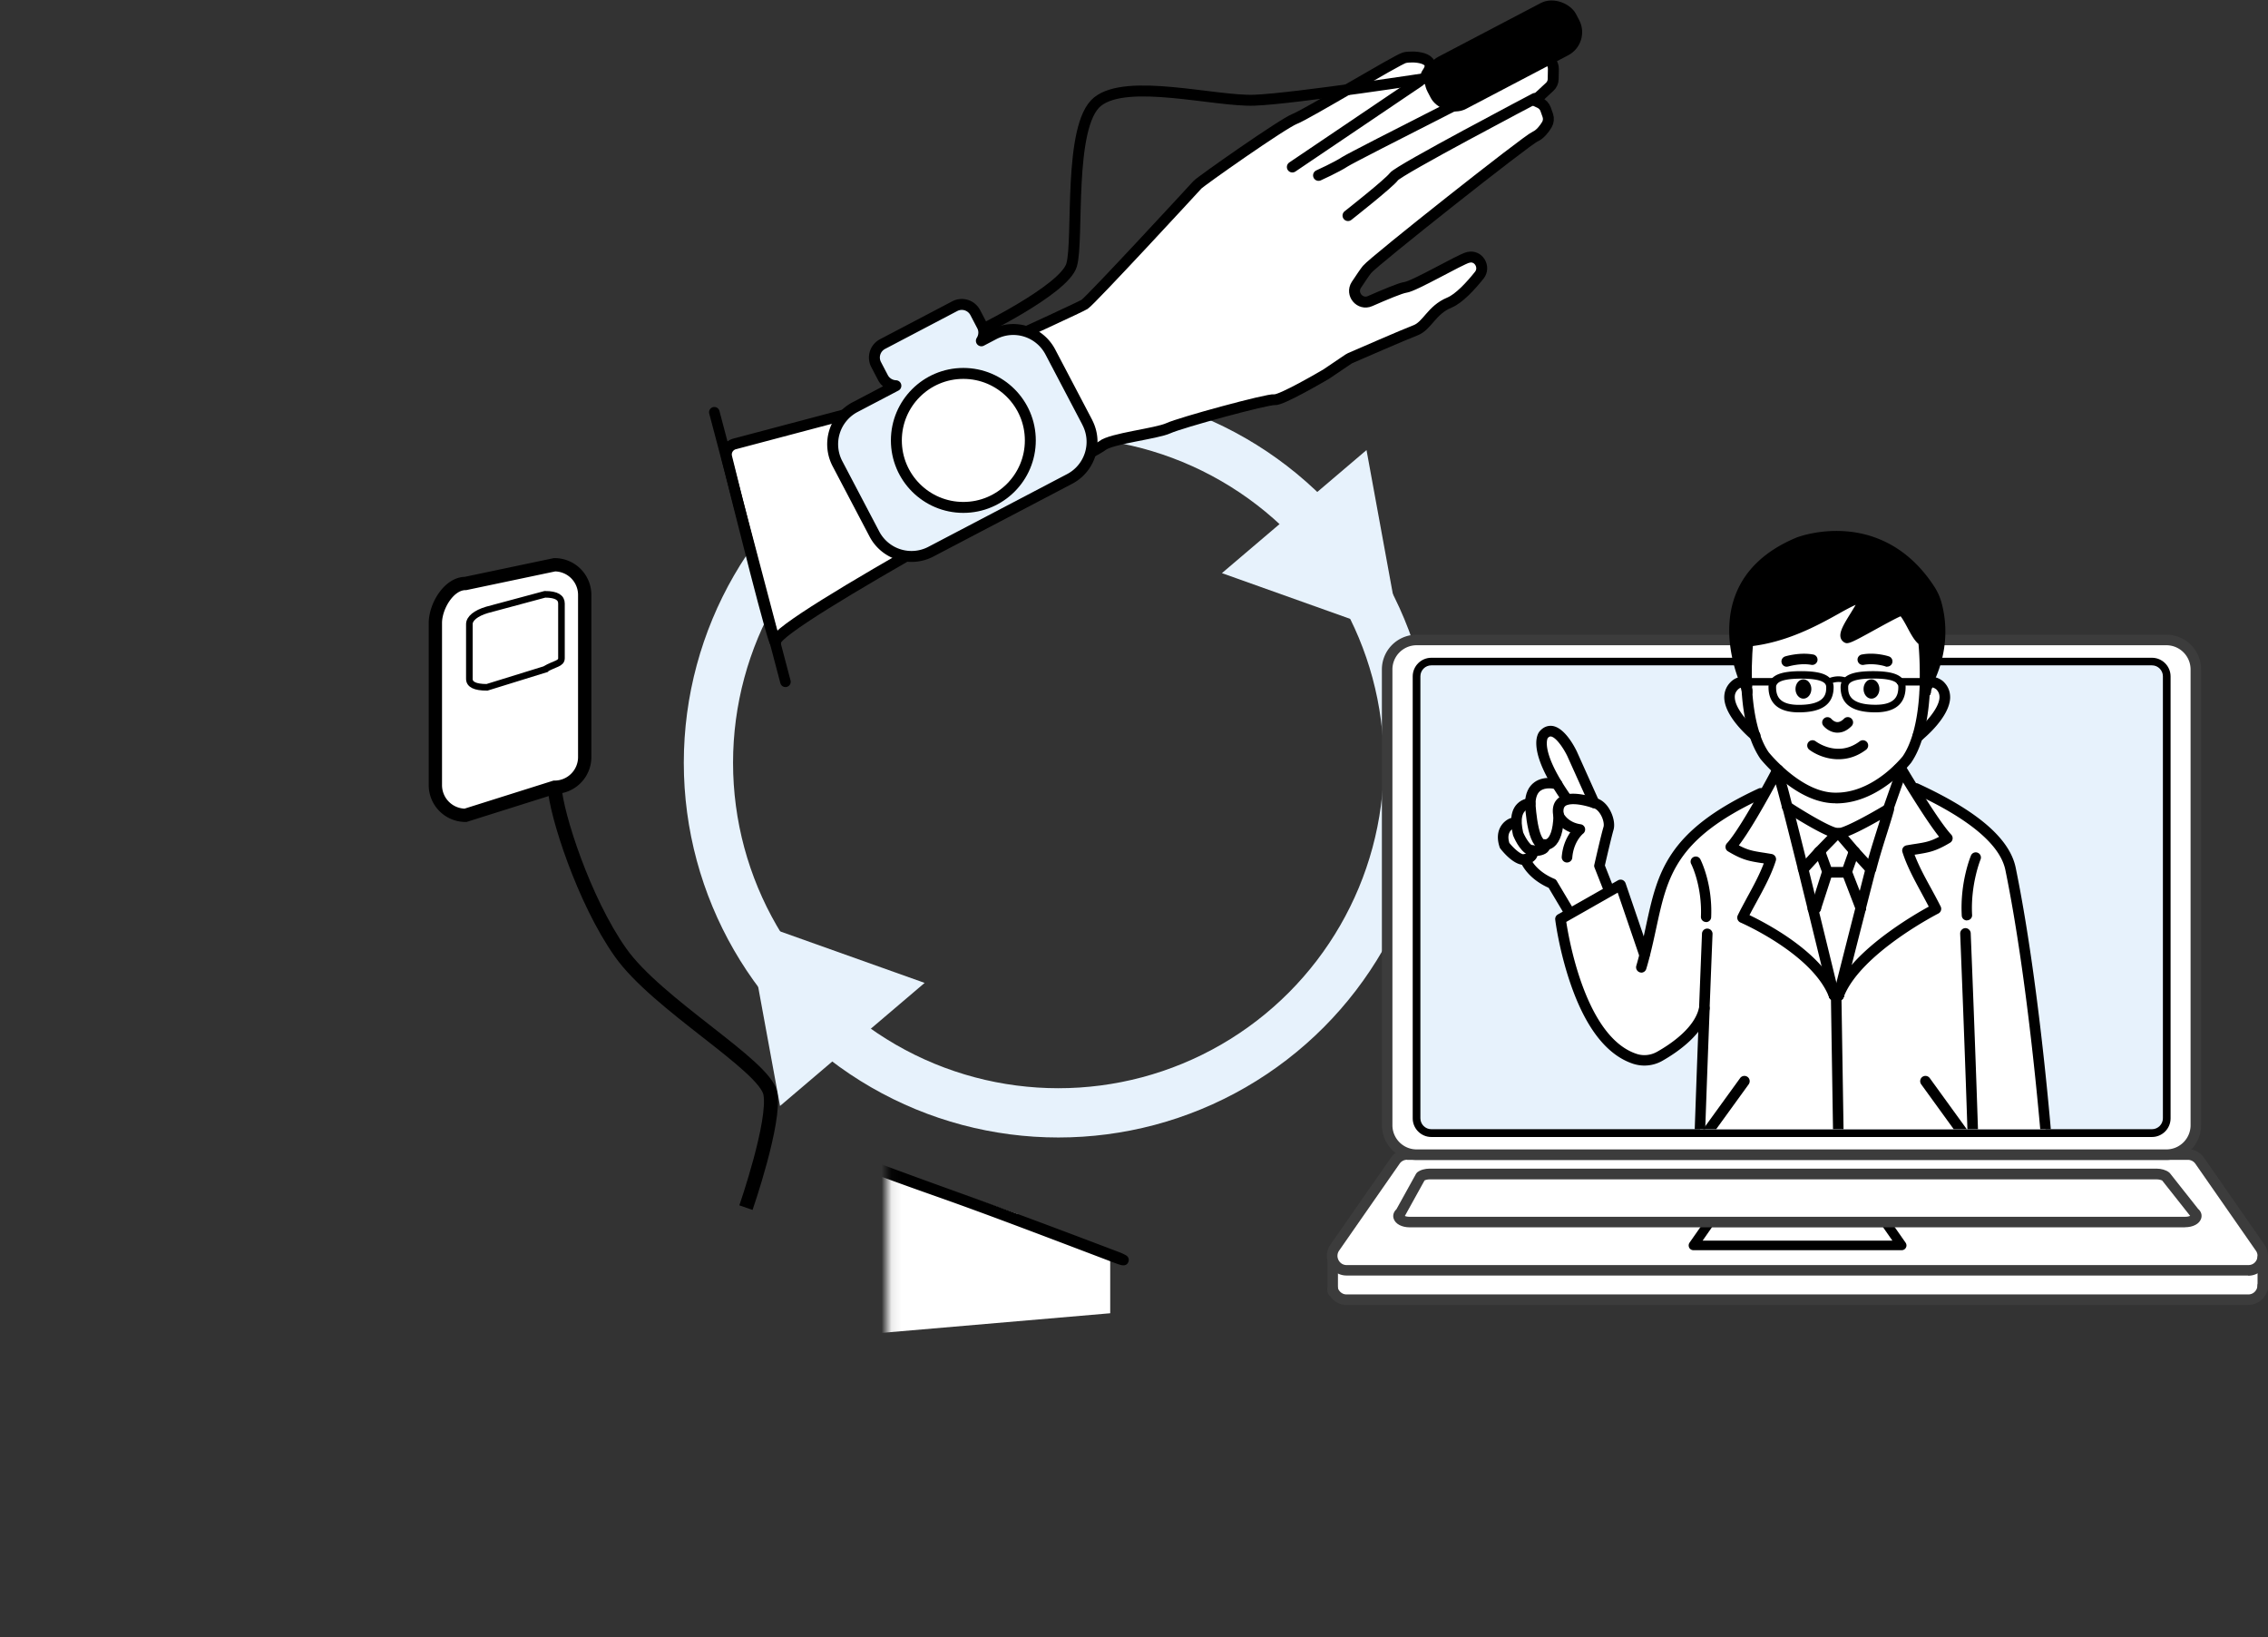 <svg xmlns="http://www.w3.org/2000/svg" width="230.25" height="166.18"><rect width="100%" height="100%" fill="#333333" stroke="none"/><defs><clipPath id="b"><path d="M146.43 44.69h64.97v74.87h-64.97z" style="fill:none;stroke-width:0" transform="rotate(90 178.915 82.125)"/></clipPath><filter id="a" width="126.16" height="100.03" x="0" y="59.58" color-interpolation-filters="sRGB" filterUnits="userSpaceOnUse"><feFlood flood-color="#fff" result="bg"/><feBlend in="SourceGraphic" in2="bg"/></filter><mask id="c" width="126.16" height="100.03" x="0" y="59.58" maskUnits="userSpaceOnUse"><g style="filter:url(#a)"><path d="M90.09 59.58h36.07v100.03H90.09z" style="stroke-width:0"/></g></mask></defs><circle cx="107.45" cy="77.42" r="35.53" style="fill:none;stroke:#e7f2fc;stroke-miterlimit:10;stroke-width:5px"/><path d="m74.56 45.06 11.14-2.95c.06-.02.11-.03.17-.06 1.49-.68 23.57-10.72 24.24-11.16s11.13-11.77 11.45-12.13 8.67-6.23 9.9-6.7 10.36-6 11.12-6.2 3.5-.11 2.31 1.56 9.59-5.8 11.47-5.89c1.11-.05 1.93.78 2.42 1.46.33.47.25 1.11-.18 1.49l-1.51 1.33.37.47c.16.2.24.46.24.71l-.02 1.03c0 .31-.14.6-.36.8l-1.5 1.39.5.23c.27.13.49.36.59.64l.22.62c.11.32.08.66-.09.95-.25.42-.68.99-1.19 1.21-.85.36-16.34 12.61-17.06 13.48-.23.28-.64.89-1.09 1.57-.61.94.37 2.1 1.39 1.65 1.55-.68 3.14-1.34 3.57-1.39.92-.11 5.5-2.81 6.39-3.05h.03c1.02-.25 1.75.99 1.1 1.81-.88 1.1-2.05 2.37-3.03 2.78-1.84.76-2.23 2.35-3.46 2.82-1.14.43-5.9 2.51-6.62 2.82-.06.03-.12.06-.18.1l-2.19 1.48s-.04.03-.06.04c-.39.23-4.58 2.68-5.25 2.6-.7-.09-9.56 2.33-10.77 2.89s-5.83 1.04-6.72 1.78-33.24 18-33.15 19.88c.08 1.62-3.91-14.38-4.98-18.72-.15-.6.21-1.19.81-1.35Z" style="fill:#fff;stroke:#000;stroke-miterlimit:10;stroke-width:1.11px"/><path d="M144.1 8.24s-12.09 8.16-12.9 8.71M156.7 6.12s-19.28 9.72-20.15 10.29-2.69 1.39-2.69 1.39M155.83 9.99s-13.82 7.26-14.32 7.94-4.66 3.95-4.66 3.95" style="fill:none;stroke:#000;stroke-linecap:round;stroke-miterlimit:10;stroke-width:1.11px"/><rect width="17.01" height="5.99" x="144.12" y="2.68" rx="2.65" ry="2.65" style="stroke-width:0" transform="rotate(-27.67 152.636 5.676)"/><path d="M99.07 33.76s8.97-4.32 9.72-6.86-.39-14.15 2.63-16.58 11.91 0 15.94-.15c4.03-.15 18.33-2.35 18.33-2.35" style="fill:none;stroke:#000;stroke-miterlimit:10;stroke-width:1.11px"/><path d="m110.38 42.86-3.75-7.14a4.251 4.251 0 0 0-5.74-1.79l-1.26.66c.29-.45.34-1.04.07-1.54l-.69-1.32c-.4-.76-1.33-1.05-2.09-.65l-7.32 3.84c-.76.4-1.05 1.33-.65 2.09l.69 1.32c.27.51.78.8 1.31.82l-4.14 2.17a4.251 4.251 0 0 0-1.79 5.74l3.75 7.14a4.251 4.251 0 0 0 5.74 1.79l14.08-7.38a4.251 4.251 0 0 0 1.79-5.74Z" style="fill:#e7f2fc;stroke:#000;stroke-linejoin:round;stroke-width:1.11px"/><circle cx="97.8" cy="44.7" r="6.8" style="fill:#fff;stroke:#000;stroke-miterlimit:10;stroke-width:1.11px"/><path d="m72.52 41.84 7.22 27.36" style="fill:none;stroke:#000;stroke-linecap:round;stroke-miterlimit:10;stroke-width:1.07px"/><path d="M229.72 127.63v2.89c-.04.73-.63 1.4-1.47 1.4h-91.54c-.71 0-1.25-.48-1.41-1.08v-2.82h.05c.21.51.71.91 1.36.91h91.54c.8 0 1.37-.6 1.46-1.3h.01Z" style="fill:#fff;stroke-width:0"/><path d="M229.46 126.62c.22.32.3.67.25 1-.08.69-.66 1.3-1.46 1.3h-91.54c-.65 0-1.15-.4-1.36-.92-.17-.43-.15-.94.16-1.38l6.14-8.82c.27-.39.72-.63 1.2-.63h79.26c.48 0 .93.24 1.2.63l6.14 8.82Z" style="fill:#fff;stroke-width:0"/><path d="M228.25 132.45h-91.54c-.91 0-1.68-.59-1.93-1.47a.54.54 0 0 1 .37-.66c.28-.08.58.09.66.37.1.34.41.69.9.69h91.54c.55 0 .91-.45.93-.89.01-.29.27-.52.56-.51.29.01.52.27.51.56-.05 1.07-.93 1.9-2 1.9ZM228.25 129.46h-91.54a2 2 0 0 1-1.86-1.25c-.25-.63-.17-1.33.22-1.89l6.14-8.82c.37-.54.99-.86 1.64-.86h79.26c.65 0 1.27.32 1.64.86l6.14 8.83c.28.41.41.9.34 1.38a2.001 2.001 0 0 1-1.99 1.77Zm-85.4-11.75c-.3 0-.59.15-.76.4l-6.14 8.82a.92.92 0 0 0-.1.88c.11.28.4.59.87.59h91.54c.54 0 .88-.42.92-.83a.897.897 0 0 0-.16-.63l-6.14-8.82a.925.925 0 0 0-.76-.4h-79.26Z" style="fill:#3c3c3c;stroke-width:0"/><path d="M135.3 131.59c-.3 0-.53-.24-.53-.53v-3.04c0-.3.24-.53.53-.53s.53.24.53.53v3.04c0 .3-.24.53-.53.53ZM229.72 131.31c-.3 0-.53-.24-.53-.53v-3.15c0-.3.24-.53.53-.53s.53.24.53.53v3.15c0 .3-.24.53-.53.53Z" style="fill:#3c3c3c;stroke-width:0"/><rect width="82.11" height="52.24" x="140.82" y="64.96" rx="3" ry="3" style="fill:#fff;stroke-width:0"/><path d="M219.93 117.73h-76.11a3.53 3.53 0 0 1-3.53-3.53V67.95a3.53 3.53 0 0 1 3.53-3.53h76.11a3.53 3.53 0 0 1 3.53 3.53v46.25a3.53 3.53 0 0 1-3.53 3.53Zm-76.11-52.24c-1.36 0-2.46 1.1-2.46 2.46v46.25c0 1.36 1.1 2.46 2.46 2.46h76.11c1.36 0 2.46-1.1 2.46-2.46V67.95c0-1.36-1.1-2.46-2.46-2.46h-76.11Z" style="fill:#3c3c3c;stroke-width:0"/><rect width="76.16" height="47.87" x="143.81" y="67.15" rx="1.5" ry="1.5" style="fill:#e7f2fc;stroke-width:0"/><path d="M218.47 115.4h-73.16c-1.04 0-1.89-.85-1.89-1.89V68.65c0-1.04.85-1.89 1.89-1.89h73.16c1.04 0 1.89.85 1.89 1.89v44.86c0 1.04-.85 1.89-1.89 1.89Zm-73.16-47.87c-.61 0-1.11.5-1.11 1.11v44.86c0 .61.5 1.11 1.11 1.11h73.16c.61 0 1.11-.5 1.11-1.11V68.64c0-.61-.5-1.11-1.11-1.11h-73.16Z" style="stroke-width:0"/><g style="clip-path:url(#b)"><path d="M200.72 164.77a.92.92 0 0 1-.43.68c-2.43 1.43-6.41.41-7.86-.04-.32-.1-.56-.35-.66-.67-.09-.27-.21-.53-.33-.76-.23-.43-.73-.66-1.22-.56-1.51.29-3.03-1.17-3.03-1.17-.29-.24-.4-.43-.44-.67.02-.13.01-.27 0-.44.02-.3.08-.7.09-1.26 0-.24.08-.46.2-.64l.16.38s6.18 2.4 8.76 1.08c.79-.4.83-.9.66-1.27l1.69 1.83c.27.29.6.53.96.7 1.49.72 1.54 2.1 1.45 2.8Z" style="stroke-width:0"/><path d="M202.03 128.1c-.62.27-1.16-.23-1.16-.23-.1-.31-.15-.66-.16-1.02-.07-2.9 2.43-7.21 2.43-7.21l-.99-1.38h4.94l-.14 1.38.61 5.48-2.36 3.71-4.52 1.69c0-.49-.02-1-.02-1.53.31-.25.77-.53 1.41-.84l-.04-.05Z" style="fill:#fff;stroke-width:0"/><path d="M186.66 101.03c1.79-4.66 9.87-8.76 9.87-8.76-.94-1.91-2.24-3.91-2.88-5.92 1.82-.33 2.36-.24 4.04-1.26-.85-.91-2.25-3.08-3.28-4.74-.05-.07-.09-.15-.14-.22l.25-.1c4.22 1.95 8.89 4.74 9.59 8.17 2.61 12.73 3.86 30.08 3.86 30.08h-.88v-.05l-4.94.05h-1.77c.09 3 .18 5.94.23 8.59.02.74.03 1.45.04 2.14-1.34 1.07-.09 1.58-.09 1.58l.12-.04c.05 3.46.04 5.98-.09 6.73-.67.39-1.89.57-3.28.63-3.24.14-7.36-.38-7.36-.38l-2.47-4.22-.56-.96h-.98l-.56 1-2.47 4.41s-3.62.4-6.81.05c-1.65-.18-3.19-.56-4.03-1.3-.18-2.57.54-22.85.97-34.17h-.01c-.46 2.28-3.04 4.03-4.53 4.88-.75.43-1.66.53-2.49.27-6.06-1.96-7.58-14.2-7.58-14.2l.97-.55 4.06-2.3 1.08-.61 2.42 7.08h.04c1.76-6.85 1.12-11.45 11.78-16.39l.35.15c-1.05 1.87-2.51 4.36-3.38 5.3 1.68 1.01 2.25.93 4.06 1.26-.64 2.02-1.94 4.01-2.88 5.92 0 0 7.49 3.22 9.28 7.88v.01h.46Z" style="fill:#fff;stroke-width:0"/><path d="M207.09 118.21v.05h-4.94l4.94-.05z" style="fill:#fff;stroke-width:0"/><path d="M196.61 159.43c.18.37.13.87-.66 1.27-2.58 1.32-8.76-1.08-8.76-1.08l-.16-.38c.32-.47.98-.71 1.6-.6.17.03.35.09.51.19.52.31 1.16.07 1.44-.46.77-1.5 3.31-.96 4.17-.73.18.05.34.15.47.29l.69.75c.04.11.12.21.24.27h.02l.44.48Z" style="fill:#808085;stroke-width:0"/><path d="m196.61 159.43-.44-.48c.15.08.33.26.44.48Z" style="fill:#808085;stroke-width:0"/><path d="M196.18 158.95h-.02a.45.45 0 0 1-.24-.27l.26.28Z" style="stroke-width:0"/><path d="m195.92 158.68-.69-.75c-.13-.14-.29-.24-.47-.29-.86-.23-3.4-.77-4.17.73-.27.53-.91.77-1.44.46-.16-.09-.33-.15-.51-.19-.62-.12-1.28.12-1.6.6l-.15-.37c-.1-.24-.15-.5-.15-.76 0-.18.02-.36.07-.54l.51-1.81.16-22.47 2.47 4.22s4.12.52 7.36.38v.05s-.55 14.94-1.08 19.42c0 0-.49.83-.31 1.33Z" style="fill:#808085;stroke-width:0"/><path d="m200.68 130.52-.12.04s-1.24-.51.09-1.58c0 .53.02 1.04.02 1.53Z" style="fill:#fff;stroke-width:0"/><path d="M186.76 161.57c-.03.24-.15.44-.44.67 0 0-1.52 1.46-3.03 1.17-.49-.09-.98.14-1.22.56-.13.23-.25.49-.33.76-.1.32-.33.57-.66.67-1.45.45-5.44 1.47-7.86.04-.24-.14-.4-.4-.43-.68-.09-.71-.04-2.08 1.45-2.8.36-.18.7-.41.96-.7l1.5-1.63c-.06.33.09.72.73 1.05 2.58 1.32 8.76-1.08 8.76-1.08l.19-.46c.17.2.27.45.28.74 0 .56.06.95.09 1.26-.02.17-.02.31 0 .44Z" style="stroke-width:0"/><path d="M186.76 161.57c-.02-.13-.02-.27 0-.44.01.17.02.31 0 .44Z" style="stroke-width:0"/><path d="M186.66 158.1c0 .25-.05.5-.15.74l-.12.3c-.22-.26-.54-.43-.89-.5a1.61 1.61 0 0 0-1.13.19c-.52.31-1.16.07-1.44-.46-.77-1.5-3.31-.96-4.17-.73-.18.05-.34.15-.47.29l-1.57 1.71c.06-.33.32-.6.52-.71.67-.35-.07-1.6-.07-1.6-.53-4.47-1.08-19.41-1.08-19.41v-.12h.01c3.18.35 6.81-.05 6.81-.05l2.47-4.41.7 22.4.51 1.81c.05.19.08.38.07.57Z" style="fill:#808085;stroke-width:0"/><path d="m186.39 159.14-.19.46s-6.18 2.4-8.76 1.08c-.64-.33-.79-.72-.73-1.05l1.57-1.71c.13-.14.29-.24.47-.29.86-.23 3.4-.77 4.17.73.27.53.91.77 1.44.46.35-.2.76-.26 1.13-.19.35.07.67.24.89.5Z" style="fill:#808085;stroke-width:0"/><path d="M193.64 86.33c.64 2.02 1.94 4.01 2.88 5.92 0 0-8.08 4.1-9.87 8.76.06-.23 1.09-4.33 2.25-8.84.34-1.33.69-2.7 1.03-4.01.63-2.45 1.39-4.52 1.8-6.04h-.04l1.36-3.87.06-.04a96.698 96.698 0 0 0 1.3 2.13c1.03 1.66 2.43 3.83 3.28 4.74-1.68 1.02-2.22.93-4.04 1.26ZM196.93 69.58c1.85 1.81-2.04 5.01-2.14 5.09l-.08-.03c.41-1.4.61-2.96.69-4.42h.07c.25-1.71 1.45-.64 1.45-.64Z" style="fill:#fff;stroke-width:0"/><path d="M178.16 74.65c-.49-1.45-.72-3.1-.81-4.62v-.01l-.03-.51c0-.1 0-.21-.01-.31h2.78c-.11.15-.17.33-.17.54 0 1 .4 2.18 2.69 2.18 2.79 0 3.16-1.18 3.16-2.18 0-.24-.08-.44-.22-.6l.21-.02s.84-.4 1.71 0c-.15.16-.23.37-.23.62 0 1 .37 2.18 3.16 2.18 2.29 0 2.69-1.18 2.69-2.18 0-.21-.06-.39-.17-.54s2.53 0 2.53 0c0 .13 0 .25-.01.38 0 .21-.02.43-.03.65-.08 1.45-.28 3.02-.69 4.42-.27.91-.62 1.74-1.09 2.43 0 0-.33.42-.91.99-1.2 1.17-3.48 2.94-6.28 2.94h-.11c-2.29 0-4.46-1.6-5.81-2.86-.86-.8-1.38-1.46-1.38-1.46-.4-.59-.72-1.28-.97-2.03Z" style="fill:#fff;stroke-width:0"/><path d="M195.46 69.2c.06-2.31-.14-4.12-.14-4.12-.78-.43-1.51-2.71-2.18-3.1-.32-.18-5.32 2.93-5.61 2.76-.72-.42 2.11-3.63 1.59-3.95-.98-.6-5.46 3.65-11.55 4.29h-.11s-.21 1.82-.14 4.12c0 .1 0 .2.01.31-.44-.92-4.58-10.37 5.24-14.48 0 0 8.15-3.22 13.35 4.75.3.45.52.95.67 1.48.42 1.5.89 4.7-1.06 8.32h-.08c0-.13 0-.26.01-.38Z" style="stroke-width:0"/><path d="M195.46 69.2h-2.53c-.4-.55-1.48-.7-2.76-.7-1.21 0-2.24.14-2.69.62-.87-.4-1.71 0-1.71 0l-.21.02c-.43-.5-1.48-.64-2.71-.64-1.27 0-2.35.15-2.76.7s-2.57 0-2.57 0h-.21c-.07-2.3.14-4.11.14-4.11h.11c6.09-.64 10.57-4.89 11.55-4.29.51.32-2.31 3.53-1.59 3.95.29.17 5.29-2.94 5.61-2.76.68.39 1.4 2.67 2.18 3.1 0 0 .2 1.81.14 4.12ZM193.05 78.25l-1.36 3.86s-3.81 2.32-4.99 2.48h-.21c-1.16-.16-4.93-2.61-5.04-2.69-.31-1.21-.55-2.12-.69-2.57l-.43-.95.17-.24c1.34 1.25 3.51 2.86 5.81 2.86h.11c2.8 0 5.08-1.77 6.28-2.94l.33.19Z" style="fill:#fff;stroke-width:0"/><path d="M191.7 82.11h.04c-.41 1.54-1.17 3.6-1.8 6.05h-.07v-.01l-1.54-1.68-1.61-1.88c1.17-.16 4.99-2.48 4.99-2.48Z" style="fill:#fff;stroke-width:0"/><path d="M189.87 88.15h.07l-1.03 4.02-1.42-3.68.67-1.89.16-.14 1.54 1.68Z" style="fill:#fff;stroke-width:0"/><path d="M188.91 92.17c-1.16 4.52-2.19 8.61-2.25 8.84h-.46V101c-.07-.27-1.03-4.26-2.14-8.77l.29-.07 1.18-3.68v.04h1.96v-.04l1.43 3.68ZM193.09 69.74c0 1-.4 2.18-2.69 2.18-2.79 0-3.16-1.18-3.16-2.18 0-.25.08-.46.23-.62.45-.49 1.48-.62 2.69-.62 1.27 0 2.35.15 2.76.7.11.15.17.33.17.54Zm-3.1 1.17c.44 0 .8-.44.81-.98 0-.54-.36-.98-.81-.98-.44 0-.8.44-.8.98s.36.98.8.98Z" style="fill:#fff;stroke-width:0"/><path d="m185.52 88.5-.69-1.89-.16-.14 1.83-1.88h.21l1.61 1.88-.16.14-.67 1.88-.01.04h-1.95l-.01-.03zM181.46 81.9c.43 1.67.99 3.91 1.58 6.27.33 1.35.67 2.73 1 4.07 1.11 4.51 2.08 8.5 2.14 8.77-1.79-4.66-9.28-7.88-9.28-7.88.94-1.92 2.24-3.91 2.88-5.92-1.82-.33-2.38-.24-4.06-1.26.87-.94 2.34-3.43 3.38-5.3.72-1.28 1.24-2.27 1.24-2.27l.43.95c.13.45.38 1.36.69 2.57Z" style="fill:#fff;stroke-width:0"/><path d="M190.8 69.93c0 .54-.36.98-.81.98-.44 0-.8-.44-.8-.98s.36-.98.8-.98c.44 0 .81.44.81.98Z" style="stroke-width:0"/><path d="m186.5 84.59-1.83 1.88-1.54 1.69-.08.02c-.59-2.36-1.15-4.6-1.58-6.27.11.08 3.88 2.53 5.04 2.69Z" style="fill:#fff;stroke-width:0"/><path d="m184.83 86.61.69 1.89-1.18 3.68-.29.07c-.33-1.34-.67-2.72-1-4.07s.08-.02.08-.02l1.54-1.69.16.14ZM185.78 69.74c0 1-.37 2.18-3.16 2.18-2.29 0-2.69-1.18-2.69-2.18 0-.21.06-.39.17-.54.4-.55 1.48-.7 2.76-.7 1.23 0 2.28.14 2.71.64.14.16.22.36.22.6Zm-2.7 1.17c.44 0 .81-.44.81-.98s-.36-.98-.81-.98c-.44 0-.8.44-.8.98s.36.98.8.98Z" style="fill:#fff;stroke-width:0"/><path d="M183.89 69.93c0 .54-.36.98-.81.98-.44 0-.8-.44-.8-.98s.36-.98.8-.98c.44 0 .81.44.81.98Z" style="stroke-width:0"/><path d="M177.35 70.03c.09 1.52.32 3.17.81 4.62-.33-.28-3.86-3.32-2.07-5.07 0 0 .96-.97 1.26.44v.01ZM158.24 82.74c-.19-.99.22-1.44.83-1.6 1.08-.29 2.78.34 2.78.34 1.03.19 1.68 1.82 1.45 2.59-.23.78-.92 3.79-.92 3.79l.87 2.21.21.34-4.06 2.3-.22-.37-1.59-2.67c-2.22-.94-2.74-2.45-2.74-2.45s.94-.19.7-.9c0 0 1.51.08 1.26-.61 0 0 1.35.29 1.43-2.98Z" style="fill:#fff;stroke-width:0"/><path d="m159.61 76.54 2.23 4.95s-1.7-.62-2.78-.34l-.09-.2c-.34-.49-.64-.94-.89-1.36-2.36-3.87-1.36-5.01-1.36-5.01 1.28-1.47 2.9 1.95 2.9 1.95Z" style="fill:#fff;stroke-width:0"/><path d="m158.97 80.95.09.2c-.6.16-1.01.6-.83 1.6-.07 3.27-1.43 2.98-1.43 2.98-.56.11-.91-.68-1.13-1.6-.28-1.18-.34-2.59-.34-2.59.08-2.74 2.73-1.94 2.73-1.94.26.42.55.87.89 1.36Z" style="fill:#fff;stroke-width:0"/><path d="M156.81 85.72c.25.69-1.26.61-1.26.61-.75-.07-1.43-1.7-1.43-1.7-.1-.4-.15-.75-.17-1.06-.12-2.07 1.39-2.03 1.39-2.03s.06 1.4.34 2.59c.22.92.57 1.71 1.13 1.6Z" style="fill:#fff;stroke-width:0"/><path d="M155.55 86.33c.24.71-.7.9-.7.9-.86.2-2.1-1.42-2.1-1.42-.57-1.74.75-2.24.75-2.24h.46c.02.31.07.66.17 1.06 0 0 .67 1.63 1.43 1.7Z" style="fill:#fff;stroke-width:0"/><path d="M161.84 82.02c-.2 0-.4-.12-.49-.32l-2.23-4.95c-.36-.76-1.14-1.93-1.67-2-.05 0-.15-.02-.32.16-.06.1-.54 1.21 1.4 4.4.26.43.56.88.87 1.33a.53.53 0 1 1-.87.61c-.33-.47-.63-.93-.91-1.39-2.44-4-1.52-5.4-1.31-5.64.46-.53.95-.58 1.29-.54 1.28.18 2.3 2.21 2.49 2.61l2.23 4.96a.539.539 0 0 1-.49.76Zm-4.71-7.1-.01.01.01-.01Z" style="stroke-width:0"/><path d="M156.69 86.27c-.69 0-1.2-.68-1.52-2.02-.29-1.22-.35-2.63-.35-2.69v-.04c.03-.98.35-1.69.96-2.13 1.01-.73 2.4-.33 2.46-.31.28.08.44.38.36.66-.08.28-.38.44-.66.36-.26-.08-1.05-.2-1.54.15-.32.23-.49.66-.51 1.27 0 .17.08 1.42.32 2.47.25 1.06.51 1.2.52 1.2.09-.02.11-.03.18 0 .03 0 .11-.02.21-.11.16-.15.55-.68.59-2.35 0-.3.25-.53.55-.52.3 0 .53.25.52.55-.04 1.61-.38 2.69-1.03 3.2-.37.29-.73.32-.92.31h-.14Z" style="stroke-width:0"/><path d="M155.73 86.87h-.21c-1.02-.09-1.7-1.58-1.89-2.03-.01-.03-.02-.05-.03-.08-.1-.42-.16-.81-.18-1.15-.05-.88.15-1.56.6-2.02.55-.57 1.26-.58 1.34-.57.29 0 .53.25.52.55 0 .29-.24.52-.53.52s-.33.01-.56.26c-.22.24-.33.66-.3 1.21.02.27.06.58.14.92.31.72.77 1.32.96 1.33.24.01.53-.02.69-.06 0-.22.14-.43.36-.51.28-.09.57.04.67.32.11.29.07.59-.11.82-.32.43-1.03.51-1.48.51Z" style="stroke-width:0"/><path d="M154.69 87.78c-1.05 0-2.14-1.36-2.37-1.65a.481.481 0 0 1-.08-.16c-.58-1.76.44-2.67 1.06-2.91a.536.536 0 0 1 .39 1c-.14.06-.79.39-.46 1.49.48.6 1.21 1.22 1.49 1.15.15-.03.31-.12.33-.16 0 0 0-.02-.01-.05-.09-.28.06-.58.34-.68.28-.09.58.06.68.34.14.42.04.73-.07.92-.29.5-.91.65-1.03.67-.09.02-.18.03-.26.03ZM163.25 90.61a.55.55 0 0 1-.5-.34l-.87-2.21a.474.474 0 0 1-.02-.31c.03-.12.69-3.04.93-3.82.08-.26-.02-.82-.32-1.3-.21-.34-.47-.57-.72-.61-.03 0-.06-.01-.09-.02-.43-.16-1.71-.52-2.46-.32-.28.07-.56.21-.45.91.1.19.57.9 1.72 1.07.21.03.38.18.44.39.05.21-.02.43-.19.56-.04.03-.97.81-1.1 2.44-.02.29-.28.51-.58.49a.538.538 0 0 1-.49-.58c.09-1.13.5-1.95.87-2.48-1.22-.49-1.66-1.46-1.68-1.51a.487.487 0 0 1-.04-.11c-.31-1.63.75-2.09 1.22-2.21 1.15-.3 2.74.23 3.06.34.53.12 1.03.5 1.39 1.1.43.71.61 1.58.43 2.16-.19.65-.73 2.96-.87 3.59l.81 2.06c.11.27-.03.58-.3.69-.06.03-.13.04-.2.04Z" style="stroke-width:0"/><path d="M159.18 92.89c-.18 0-.36-.09-.46-.26l-1.5-2.52c-2.28-1.02-2.85-2.63-2.88-2.7-.1-.28.05-.58.33-.68.28-.1.58.05.68.33.02.06.51 1.32 2.45 2.14.11.04.19.12.25.22l1.59 2.67c.15.25.07.58-.19.73a.56.56 0 0 1-.27.08ZM197.31 138.47a.53.53 0 0 1-.53-.51v-.05a.53.53 0 0 1 .51-.56c.3-.01.55.21.56.51v.05a.53.53 0 0 1-.51.56h-.03ZM195.48 70.77H195.36a.54.54 0 0 1-.48-.59c.03-.29.29-.51.58-.48h.07c.29.03.51.29.48.59a.54.54 0 0 1-.53.49ZM194.8 75.2c-.06 0-.12 0-.17-.03l-.08-.03c-.28-.1-.43-.4-.33-.68.1-.28.4-.43.68-.33l.08.03c.28.1.43.4.33.68-.08.22-.28.36-.51.36Z" style="stroke-width:0"/><path d="M195.52 70.12h-.1a.537.537 0 0 1-.51-.56c.01-.3.26-.53.56-.51h.08c.29.01.52.26.51.56a.53.53 0 0 1-.53.51ZM177.45 65.62a.536.536 0 0 1 0-1.07h.11a.536.536 0 0 1 0 1.07h-.11ZM191.7 82.65c-.06 0-.12 0-.18-.03a.54.54 0 0 1-.33-.68l1.21-3.44a.541.541 0 0 1-.15-.69c.14-.26.47-.35.73-.2l.33.19c.23.13.33.4.24.64l-1.36 3.86c-.08.22-.28.36-.5.36ZM180.35 78.92a.5.5 0 0 1-.31-.1.54.54 0 0 1-.12-.75l.17-.24a.54.54 0 0 1 .75-.12c.24.17.29.51.12.75l-.17.24a.54.54 0 0 1-.43.22Z" style="stroke-width:0"/><path d="M189.94 88.7s-.09 0-.13-.02a.524.524 0 0 1-.38-.65c.37-1.45.79-2.75 1.15-3.9.1-.32.2-.62.28-.9-1.26.72-3.21 1.77-4.07 1.89a.53.53 0 0 1-.6-.46.53.53 0 0 1 .46-.6c.77-.11 3.32-1.52 4.76-2.39 0 0 .01 0 .02-.01.13-.08.29-.1.44-.05h.04c.27.1.43.38.36.66-.17.64-.4 1.36-.66 2.19-.36 1.14-.77 2.43-1.14 3.85-.06.24-.28.4-.52.4Z" style="stroke-width:0"/><path d="M188.91 92.71s-.09 0-.13-.02a.533.533 0 0 1-.39-.65c.32-1.24.64-2.51.96-3.75a.445.445 0 0 1-.01-.23c.05-.29.32-.49.61-.44s.02 0 .02 0h.07c.14.04.27.13.34.26.08.12.1.27.06.41-.34 1.31-.69 2.68-1.03 4.01-.06.24-.28.4-.52.4ZM186.2 101.56c-.17 0-.34-.08-.45-.24-.16-.25-.1-.58.15-.74a.53.53 0 0 1 .3-.09h.46c.3 0 .53.24.53.53s-.24.53-.53.53h-.46ZM188.16 87.14c-.15 0-.29-.06-.4-.18-.2-.22-.18-.56.04-.75l.16-.14c.22-.2.56-.18.75.04.2.22.18.56-.04.75l-.16.14c-.1.09-.23.14-.36.14ZM186.71 85.12h-.21a.53.53 0 0 1-.53-.54c0-.29.24-.53.53-.53h.21c.3 0 .53.24.53.54 0 .29-.24.53-.53.53ZM176.09 138.44h-.05a.536.536 0 0 1-.48-.58v-.12s.02-.04.02-.06c.06-.29.35-.47.64-.41.27.06.45.32.41.59v.11c-.04.28-.27.48-.54.48ZM184.83 87.14c-.13 0-.25-.04-.36-.14l-.16-.14a.526.526 0 0 1-.04-.75c.2-.22.53-.24.75-.04l.16.14c.22.2.24.53.04.75-.11.12-.25.18-.4.18ZM183.05 88.7h-.09a.527.527 0 0 1-.43-.62c.04-.23.22-.4.43-.43h.06c.08-.03.16-.03.24-.01.29.07.47.36.4.64a.51.51 0 0 1-.43.4h-.05s-.08.03-.12.03ZM184.05 92.78c-.24 0-.46-.17-.52-.41a.53.53 0 0 1 .4-.64l.29-.07c.29-.07.57.11.64.4a.53.53 0 0 1-.4.64l-.29.07s-.08.01-.12.01ZM195.52 70.12a.53.53 0 0 1-.47-.78c1.85-3.43 1.43-6.44 1.02-7.92-.13-.47-.34-.92-.61-1.33-4.89-7.5-12.39-4.67-12.71-4.54-2.82 1.18-4.7 2.93-5.57 5.2-1.49 3.88.4 8.09.62 8.56.01.03.02.05.02.05.14.26.03.58-.22.72a.53.53 0 0 1-.72-.22l-.05-.1c-.24-.5-2.29-5.1-.64-9.39.98-2.55 3.06-4.5 6.17-5.8.1-.04 2.19-.85 4.97-.65 2.57.18 6.23 1.3 9.03 5.6.33.5.58 1.05.74 1.63.46 1.64.92 4.96-1.11 8.72-.1.18-.28.28-.47.28Z" style="stroke-width:0"/><path d="M177.35 70.55c-.28 0-.52-.22-.53-.5 0-.15-.02-.3-.02-.45v-.06c0-.11-.01-.22-.01-.32-.07-2.31.13-4.12.14-4.19.03-.29.3-.5.59-.47.29.03.5.3.47.59 0 .02-.2 1.81-.13 4.04v.36c0 .14.02.29.03.44.02.29-.21.55-.5.57h-.03Z" style="stroke-width:0"/><path d="M186.33 81.53c-2.45 0-4.71-1.63-6.18-3-.88-.82-1.42-1.49-1.44-1.52 0-.01-.02-.02-.02-.03-.41-.61-.76-1.33-1.04-2.16-.44-1.31-.73-2.91-.84-4.76-.02-.29.21-.55.5-.57.29-.02.55.21.57.5.11 1.75.37 3.26.78 4.48.24.73.54 1.36.9 1.88.08.1.57.69 1.32 1.39 1.33 1.24 3.35 2.71 5.44 2.71h.1c2.65 0 4.84-1.74 5.91-2.79.49-.48.8-.85.85-.92.4-.59.74-1.36 1.01-2.26.35-1.19.58-2.64.67-4.3l.03-.63v-.38c.04-1.77-.07-3.26-.12-3.81-.43-.37-.78-1.01-1.14-1.69-.2-.37-.48-.89-.68-1.12-.48.2-1.68.86-2.5 1.31-2.62 1.45-2.86 1.55-3.23 1.33a.79.79 0 0 1-.36-.48c-.14-.57.3-1.32 1.03-2.49.15-.25.35-.57.5-.83-.45.19-1.11.55-1.71.89-2.1 1.17-5.28 2.93-9.09 3.33a.538.538 0 1 1-.11-1.07c3.59-.38 6.65-2.07 8.68-3.2 1.65-.91 2.55-1.41 3.2-1.01.15.09.26.24.3.42.11.45-.2.98-.86 2.04-.18.3-.46.75-.66 1.12.52-.27 1.22-.66 1.8-.97 2.73-1.51 3.05-1.64 3.43-1.42.45.26.8.91 1.21 1.65.29.54.69 1.29.96 1.43.15.08.26.24.28.41 0 .08.2 1.87.14 4.19 0 .13 0 .26-.01.39v.04c0 .2-.02.41-.03.62-.1 1.74-.34 3.26-.71 4.54-.3 1.02-.69 1.89-1.16 2.58 0 0-.01.02-.02.03-.01.02-.36.46-.96 1.05-1.19 1.15-3.63 3.09-6.65 3.09h-.11Zm6.53-19.08Z" style="stroke-width:0"/><path d="M178.19 75.2a.55.55 0 0 1-.32-.1s-.02-.01-.04-.03c-.46-.39-2.71-2.37-2.78-4.22-.02-.63.21-1.2.66-1.64.1-.1.66-.63 1.31-.44.43.13.71.51.85 1.13v.05c.02.07.03.14.04.22a.53.53 0 0 1-.46.6.53.53 0 0 1-.6-.46c0-.05-.02-.1-.03-.15v-.04c-.04-.19-.09-.28-.11-.32-.07.02-.18.1-.25.16-.25.24-.36.51-.34.84.04 1.16 1.52 2.71 2.39 3.44.24.17.29.51.11.74a.54.54 0 0 1-.43.22Zm-.84-5.18ZM194.8 75.2c-.17 0-.34-.08-.45-.24-.16-.24-.1-.55.12-.72.67-.55 2.37-2.21 2.43-3.44.01-.33-.09-.59-.32-.83-.14-.11-.33-.2-.39-.19-.02.02-.12.15-.17.52-.04.29-.31.5-.6.45a.523.523 0 0 1-.45-.6c.11-.74.4-1.2.86-1.37.7-.26 1.4.33 1.47.4l.02.02c.46.45.68 1.02.66 1.65-.09 1.94-2.55 4-2.83 4.23-.01.01-.03.02-.04.03a.53.53 0 0 1-.3.09ZM186.63 77.06c-1.28 0-2.37-.53-2.95-.97a.54.54 0 0 1-.1-.75c.18-.23.51-.28.75-.1.1.07 2.25 1.67 4.47 0 .24-.18.57-.13.75.1.18.24.13.57-.1.75-.95.72-1.92.97-2.81.97ZM186.55 74.36h-.09c-.79-.04-1.3-.63-1.35-.7a.528.528 0 0 1 .08-.75c.23-.19.56-.15.75.07.01.01.26.3.59.31.22 0 .44-.11.68-.35a.537.537 0 1 1 .76.76c-.44.44-.91.66-1.41.66ZM200.38 118.8h-.04a.53.53 0 0 1-.53-.54c0-.29.24-.53.53-.53h1.81c.3 0 .53.24.53.53s-.24.53-.53.53h-1.77ZM207.97 118.8h-.88c-.3 0-.53-.24-.53-.53 0-.3.24-.53.53-.53h.3c-.24-3.11-1.5-18.18-3.8-29.43-.53-2.57-3.65-5.19-9.29-7.8a.526.526 0 0 1-.26-.71c.12-.27.44-.39.71-.26 6.05 2.79 9.29 5.59 9.89 8.55 2.59 12.62 3.85 29.97 3.86 30.15a.533.533 0 0 1-.53.57ZM166.63 98.71c-.05 0-.1 0-.15-.02a.541.541 0 0 1-.36-.67c.11-.38.22-.79.34-1.24v-.01c.25-.99.46-1.93.65-2.83 1.16-5.35 2.07-9.58 11.42-13.91.27-.12.59 0 .71.26.12.27 0 .59-.26.71-8.87 4.11-9.69 7.91-10.83 13.17-.2.92-.4 1.86-.66 2.87-.12.48-.24.9-.36 1.3-.07.23-.28.38-.51.38Z" style="stroke-width:0"/><path d="M166.93 108.15c-.37 0-.74-.06-1.1-.17-2.68-.87-4.84-3.61-6.4-8.17-1.14-3.32-1.53-6.35-1.54-6.47-.03-.21.08-.42.27-.53l6.1-3.46c.14-.08.3-.09.45-.04.15.06.26.18.32.33l2.42 7.08c.1.28-.05.58-.33.68-.28.1-.58-.05-.68-.33l-2.21-6.47-5.22 2.97c.3 1.98 2.05 11.75 7.16 13.4.67.22 1.42.14 2.06-.22 1.42-.8 3.86-2.46 4.27-4.53a.535.535 0 1 1 1.05.21c-.5 2.48-3.22 4.35-4.79 5.24-.56.32-1.19.48-1.82.48Z" style="stroke-width:0"/><path d="M179.02 138.46c-.95 0-1.99-.04-2.98-.15-2.04-.22-3.49-.7-4.33-1.42a.504.504 0 0 1-.18-.36c-.19-2.58.53-22.55.97-34.23v-.21c.17-4.38.29-7.37.29-7.37a.537.537 0 0 1 1.07.05s-.12 2.98-.29 7.36v.21c-.44 11.36-1.12 30.56-.99 33.89.69.5 1.92.86 3.57 1.03 2.6.28 5.53.06 6.42-.02l2.89-5.17c.09-.17.27-.27.47-.27h.98c.19 0 .37.1.46.26l2.9 4.96c.95.11 4.32.46 7.01.34 1.54-.07 2.36-.26 2.81-.45.06-.69.11-2.37.05-6.37a.536.536 0 0 1 1.07-.01c.06 3.85.03 6.09-.1 6.82-.03.16-.12.29-.26.37-.69.4-1.84.63-3.53.71-3.25.14-7.28-.36-7.45-.38a.535.535 0 0 1-.39-.26l-2.88-4.92h-.36l-2.88 5.14c-.08.15-.24.25-.41.27-.1.01-1.83.2-3.94.2Zm21.57-1.21Z" style="stroke-width:0"/><path d="M200.65 129.52c-.29 0-.53-.23-.53-.52-.01-.68-.03-1.4-.04-2.14-.05-2.42-.13-5.31-.23-8.59-.34-11.22-.85-23.39-.85-23.51a.55.55 0 0 1 .51-.56c.29-.01.54.22.56.51 0 .12.51 12.3.85 23.52.1 3.28.18 6.17.23 8.6.02.74.03 1.45.04 2.14 0 .3-.23.54-.52.54h-.01ZM186.19 101.55a.54.54 0 0 1-.5-.34c-1.69-4.39-8.92-7.55-9-7.58a.552.552 0 0 1-.29-.31.555.555 0 0 1 .02-.42c.3-.62.65-1.25.98-1.87.61-1.11 1.23-2.26 1.66-3.4-.1-.02-.19-.03-.28-.04-1.18-.19-1.89-.3-3.35-1.18-.14-.08-.23-.22-.25-.38s.03-.32.14-.44c.65-.7 1.82-2.54 3.31-5.2.71-1.26 1.23-2.25 1.23-2.26.1-.18.28-.29.49-.29.2 0 .39.13.47.31l.43.95s.02.04.02.07c.14.45.38 1.34.69 2.59.07.29-.1.58-.38.65a.54.54 0 0 1-.65-.38c-.29-1.11-.51-1.96-.65-2.43-.2.37-.45.82-.72 1.31-.92 1.65-2.13 3.72-3.03 4.89.92.49 1.47.58 2.42.73.27.04.57.09.92.15.15.03.28.12.36.25.08.13.1.29.05.44-.45 1.42-1.21 2.82-1.95 4.17-.25.46-.49.9-.72 1.34.71.34 2.06 1.03 3.54 2 2.88 1.91 4.73 3.9 5.52 5.94.11.28-.03.58-.31.69-.06.02-.13.04-.19.04Z" style="stroke-width:0"/><path d="M186.2 101.56h-.09a.535.535 0 0 1-.43-.41c-.08-.34-1.06-4.37-2.14-8.77-.33-1.34-.67-2.72-1-4.07-.68-2.72-1.19-4.77-1.58-6.26-.07-.29.1-.58.38-.65.29-.07.58.1.65.38.39 1.5.9 3.55 1.58 6.27.33 1.35.67 2.73 1 4.07 1.07 4.36 2.04 8.35 2.14 8.76 0 .02.01.05.01.07v.17c-.05.26-.27.44-.53.44Z" style="stroke-width:0"/><path d="M186.66 101.55s-.09 0-.13-.02a.533.533 0 0 1-.39-.65c.07-.26 1.1-4.36 2.25-8.85.07-.29.36-.46.65-.39.29.07.46.36.39.65-1.15 4.48-2.18 8.58-2.25 8.84-.06.24-.28.41-.52.41Z" style="stroke-width:0"/><path d="M186.66 101.56h-.09a.534.534 0 0 1-.43-.62c.05-.29.33-.49.62-.43a.534.534 0 0 1-.1 1.06Z" style="stroke-width:0"/><path d="M186.66 101.56h-.09a.534.534 0 0 1-.43-.62v-.01c.01-.06.03-.12.06-.17.11-.2.35-.31.59-.26.29.07.47.35.4.64a.54.54 0 0 1-.52.42Z" style="stroke-width:0"/><path d="M186.66 101.55c-.06 0-.13-.01-.19-.04a.536.536 0 0 1-.31-.69c.78-2.03 2.73-4.18 5.79-6.37 1.63-1.17 3.13-2.03 3.86-2.43-.23-.45-.48-.9-.73-1.37-.73-1.35-1.49-2.74-1.94-4.16a.522.522 0 0 1 .05-.44c.08-.13.21-.22.36-.25.34-.06.64-.11.91-.15.97-.15 1.49-.24 2.4-.72-.7-.88-1.67-2.32-2.91-4.31l-.14-.22c-.6-.96-1.05-1.72-1.16-1.92v-.02a.503.503 0 0 1 .14-.73c.24-.17.58-.1.75.15 0 0 .02.03.03.04l.01.02c.11.19.56.94 1.15 1.89l.14.22c1.46 2.35 2.57 3.96 3.22 4.66a.533.533 0 0 1-.11.82c-1.46.88-2.17.99-3.34 1.18-.09.01-.17.03-.27.04.43 1.14 1.05 2.28 1.66 3.39.34.62.68 1.25.99 1.87.13.26.02.58-.24.71-.08.04-7.91 4.06-9.61 8.48a.53.53 0 0 1-.5.34ZM173.33 115.46a.5.5 0 0 1-.31-.1.54.54 0 0 1-.12-.75l3.76-5.19a.54.54 0 0 1 .75-.12c.24.17.29.51.12.75l-3.76 5.19a.54.54 0 0 1-.43.22ZM199.23 115.46c-.17 0-.33-.08-.43-.22l-3.76-5.19a.542.542 0 0 1 .12-.75c.24-.17.57-.12.75.12l3.76 5.19c.17.24.12.57-.12.75a.5.5 0 0 1-.31.1Z" style="stroke-width:0"/><path d="M186.8 126.57c-.29 0-.53-.23-.53-.53l-.39-24.59a.536.536 0 0 1 1.07-.01l.39 24.59c0 .3-.23.54-.53.54ZM179.51 161.6c-.88 0-1.69-.13-2.32-.45-1.03-.53-1.08-1.24-1.01-1.62.09-.51.46-.91.8-1.08.04-.14-.1-.56-.27-.86a.476.476 0 0 1-.07-.21c-.52-4.44-1.06-18.85-1.09-19.46-.01-.29.22-.54.51-.55.29 0 .54.22.55.51 0 .15.55 14.74 1.07 19.27.16.29.49 1.01.32 1.6-.08.28-.26.5-.52.64-.07.04-.22.18-.24.32-.04.2.26.39.44.48 1.86.95 6.29-.35 8.11-1.02l.22-.54a1.447 1.447 0 0 0 .05-.96l-.5-1.81s-.02-.08-.02-.13l-.7-22.44a.536.536 0 0 1 1.07-.05v.04l.7 22.35.49 1.75c.07.24.1.48.09.72 0 .31-.07.63-.19.93l-.31.76c-.06.14-.16.24-.3.3-.2.08-3.92 1.5-6.88 1.5Z" style="stroke-width:0"/><path d="M193.88 161.63c-2.96 0-6.67-1.42-6.88-1.5a.495.495 0 0 1-.3-.3l-.31-.76a2.607 2.607 0 0 1-.1-1.65l.49-1.74.16-22.4c0-.3.25-.54.54-.53.3 0 .53.24.53.54l-.16 22.47s0 .09-.02.14l-.51 1.81c-.04.13-.06.26-.05.4 0 .19.04.38.11.56l.22.54c1.82.67 6.25 1.97 8.11 1.02.55-.28.45-.49.42-.56a.591.591 0 0 0-.2-.23h-.02c-.23-.12-.4-.31-.49-.56-.22-.6.13-1.37.29-1.67.52-4.53 1.06-19.12 1.07-19.27.01-.3.26-.52.55-.51.29.01.53.26.51.55-.02.61-.56 15.02-1.09 19.46 0 .07-.03.15-.07.21-.17.3-.3.71-.27.85h.01c.28.15.53.42.67.72.28.59.2 1.42-.9 1.97-.63.32-1.44.45-2.32.45ZM183.13 88.69a.537.537 0 0 1-.39-.9l1.54-1.69 1.25-1.28c-1.58-.68-4.03-2.27-4.33-2.46a.534.534 0 0 1 .36-.99s.02 0 .02 0c.07.01.13.04.19.08.73.5 3.92 2.48 4.81 2.6.2.03.37.17.43.36.07.19.02.4-.12.55l-1.83 1.88-1.53 1.67c-.11.12-.25.17-.39.17Z" style="stroke-width:0"/><path d="M189.86 88.69c-.14 0-.29-.06-.39-.17l-1.54-1.68-1.62-1.89a.527.527 0 0 1 .06-.75c.22-.19.56-.17.75.06l1.61 1.88 1.53 1.67c.2.22.18.56-.03.76-.1.09-.23.14-.36.14Z" style="stroke-width:0"/><path d="M187.48 89.07h-1.95a.54.54 0 0 1-.5-.35v-.04l-.7-1.9c-.1-.28.04-.58.32-.68.28-.1.58.04.68.32l.57 1.57h1.2l.56-1.57c.1-.28.4-.42.68-.32.28.1.42.4.32.68l-.68 1.91c-.07.22-.28.37-.51.37Z" style="stroke-width:0"/><path d="M184.34 92.71c-.05 0-.11 0-.16-.03a.536.536 0 0 1-.35-.67l1.19-3.72c.09-.28.4-.43.68-.34.28.09.43.4.34.68v.04l-1.19 3.67c-.07.23-.28.37-.51.37ZM188.91 92.71s-.08 0-.12-.01a.527.527 0 0 1-.39-.36l-1.42-3.69c-.1-.28.04-.58.31-.69.28-.1.58.04.69.31v.04l1.43 3.67c.04.1.05.21.02.31-.06.25-.28.41-.52.41ZM181.39 67.67c-.23 0-.44-.15-.51-.38-.09-.28.07-.58.36-.67.06-.02 1.48-.44 2.84-.19.29.05.48.33.43.62a.54.54 0 0 1-.62.43c-1.09-.21-2.31.16-2.33.16-.05.02-.1.02-.15.02ZM191.59 67.67c-.06 0-.11 0-.17-.03s-1.13-.36-2.21-.16a.527.527 0 0 1-.62-.43c-.06-.29.14-.57.43-.62 1.36-.26 2.69.17 2.74.19.28.09.43.39.34.67-.07.22-.28.37-.51.37ZM200.56 131.09c-.07 0-.13-.01-.2-.04-.08-.03-.74-.32-.84-.99-.07-.5.2-.99.8-1.48.09-.07.2-.15.31-.23-.04-.03-.08-.07-.12-.1a.518.518 0 0 1-.14-.22c-.12-.35-.18-.75-.19-1.17-.07-2.59 1.76-6.14 2.33-7.19l-.79-1.11a.526.526 0 0 1-.04-.54c.09-.17.27-.28.46-.29l4.94-.05c.15 0 .29.06.39.17.1.11.15.26.13.41l-.14 1.38.6 5.43c.01.12-.01.24-.08.34l-2.36 3.71c-.06.1-.15.17-.26.21l-4.64 1.73c-.06.02-.12.03-.18.03Zm1.73-2.47c-.56.27-1 .53-1.3.78-.36.29-.43.47-.42.51 0 .02.03.05.06.08l4.24-1.58 2.17-3.41-.59-5.3v-.11l.08-.85-3.36.04.4.56c.12.17.13.39.03.57-.02.04-2.43 4.22-2.36 6.93 0 .26.04.5.09.72.11.07.31.15.5.06h.03c.25-.14.86-.69 1.23-3.12.04-.29.31-.48.6-.44.29.04.48.31.44.6-.25 1.66-.65 2.8-1.22 3.43-.03.16-.14.31-.3.38-.08.04-.16.07-.24.11h-.02c-.02 0-.03.02-.04.02ZM180.09 69.58h-2.57a.38.38 0 1 1 0-.76h2.57a.38.38 0 1 1 0 .76Z" style="stroke-width:0"/><path d="M182.61 72.3c-2.53 0-3.07-1.39-3.07-2.56 0-.29.08-.54.24-.76 0-.01.02-.02.03-.03.44-.57 1.38-.83 3.04-.83 1.61 0 2.53.24 2.99.77.2.24.31.52.31.85 0 1.72-1.16 2.56-3.54 2.56Zm-2.22-2.86c-.05.08-.08.18-.08.3 0 .84.26 1.8 2.31 1.8 2.78 0 2.78-1.22 2.78-1.8 0-.14-.04-.25-.12-.35-.29-.34-1.1-.51-2.42-.51-1.36 0-2.19.18-2.45.55 0 0 0 .01-.01.02ZM190.4 72.3c-2.38 0-3.54-.84-3.54-2.56 0-.34.11-.64.33-.88.47-.51 1.39-.74 2.97-.74 1.68 0 2.63.27 3.06.86.16.21.24.47.24.76 0 1.17-.53 2.56-3.07 2.56Zm-.23-3.43c-1.3 0-2.11.17-2.41.5a.5.5 0 0 0-.13.36c0 .58 0 1.8 2.78 1.8 2.05 0 2.31-.96 2.31-1.8 0-.12-.03-.23-.09-.31-.27-.37-1.09-.55-2.45-.55Zm-2.69.25Z" style="stroke-width:0"/><path d="M195.49 69.58h-2.57a.38.38 0 1 1 0-.76h2.57a.38.38 0 1 1 0 .76ZM187.48 69.4s-.08 0-.12-.03c-.74-.34-1.46 0-1.47 0-.14.07-.31 0-.38-.14s0-.31.13-.38c.04-.02.97-.45 1.95 0 .14.07.21.23.14.38a.28.28 0 0 1-.26.17ZM199.68 93.42c-.28 0-.51-.22-.52-.49-.19-3.4.9-6.02.95-6.13a.526.526 0 0 1 .97.4s-1.04 2.52-.87 5.66c.02.29-.2.53-.49.55h-.03ZM173.2 93.58h-.02a.523.523 0 0 1-.5-.54c.13-3.13-.97-5.33-.99-5.35a.517.517 0 0 1 .23-.7c.26-.13.57-.03.7.22.05.1 1.25 2.45 1.1 5.88-.01.28-.24.5-.52.5Z" style="stroke-width:0"/></g><path d="M193.05 126.4h-21.13l1.64-2.36h17.84l1.65 2.36z" style="fill:#fff;stroke-width:0"/><path d="M193.05 126.89h-21.13c-.18 0-.35-.1-.43-.26a.498.498 0 0 1 .03-.5l1.65-2.36c.09-.13.24-.21.4-.21h17.84c.16 0 .31.08.4.21l1.65 2.36c.1.15.12.34.03.5-.08.16-.25.26-.43.26Zm-20.2-.97h19.27l-.97-1.39h-17.33l-.97 1.39Z" style="stroke-width:0"/><path d="M221.83 124.04h-78.7c-.93 0-1.47-.55-.94-.96l2.03-3.66c.21-.16.57-.26.94-.26h73.78c.37 0 .73.1.94.26l2.89 3.66c.53.4-.01.96-.94.96Z" style="fill:#fff;stroke-width:0"/><path d="M221.83 124.57h-78.7c-.82 0-1.46-.34-1.64-.87-.12-.34-.01-.7.28-.97l1.98-3.58c.04-.06.08-.12.14-.17.31-.24.77-.37 1.26-.37h73.78c.49 0 .96.14 1.26.37.04.03.07.06.1.09l2.86 3.62c.32.27.43.64.31 1-.18.53-.82.87-1.64.87Zm-79.22-1.16c.1.05.27.09.52.09h78.7c.25 0 .41-.05.52-.09l-2.84-3.59c-.11-.06-.32-.12-.57-.12h-73.78c-.23 0-.42.05-.54.11l-1.96 3.54s-.03.05-.04.07Z" style="fill:#3c3c3c;stroke-width:0"/><path d="m142.2 64.64-3.47-18.96-14.68 12.49 18.15 6.47zM75.71 93.29l3.48 18.96 14.68-12.49-18.16-6.47z" style="fill:#e7f2fc;stroke-width:0"/><path d="m56.3 79.9-9.04 2.85a3.06 3.06 0 0 1-3.06-3.06V63.23c0-1.69 1.37-4.01 3.06-4.01l9.04-1.9a3.06 3.06 0 0 1 3.06 3.06v16.46a3.06 3.06 0 0 1-3.06 3.06Z" style="fill:#fff;stroke:#000;stroke-miterlimit:10;stroke-width:1.35px"/><path d="m55.32 67.94-5.88 1.82c-1.22 0-1.79-.29-1.79-.86v-5.55c0-.57.65-1.11 1.79-1.45l5.88-1.58c1.22 0 1.68.36 1.68.93v5.55c0 .57-.64.53-1.68 1.13Z" style="fill:#fff;stroke:#000;stroke-miterlimit:10;stroke-width:.67px"/><g style="mask:url(#c)"><path d="M103.35 123.24h-.03c0 .18 0 .37-.03.55.15.07.29.16.42.25.07 0 .14.02.21.02l2.26.86h.02l6.51 2.94v5.43L7.29 142.34.43 82.21c.02-.13.12-.24.25-.28l.28-.07 16.89-4.27.22-.06c.08-.02.14-.06.19-.12.08-.1.09-.24.03-.37-.02-.05-.05-.09-.06-.14-.08-.22-.32-1.49-.52-3.05-.2-1.56-.02-1.03.09-2.5s.54-2.6.94-3.66c.09-.23.24-.49.42-.77 0-.01.01-.02.02-.04.5-.91 1.17-1.69 1.99-2.31l.11-.11c.28-.28.46-.41.64-.52.12-.07.24-.13.39-.22.01 0 .02-.01.04-.02.04-.07.07-.14.09-.22.02-.1.04-.21.07-.3 0-.01.02-.03.02-.04.38-1.57 2.74-1.78 4.13-2.03 2.26-.41 4.55-.74 6.84-.93 2.12-.18 4.34-.17 6.37.55.87.3 1.8.69 2.31 1.5.49.77.52 1.73.52 2.62 0 .13-.03.23-.09.31-.05.25-.14.48-.24.7.26.3.52.65.95 1.31.74 1.14.48.95 1.2 2.5s1.78 2.17 2.45 2.58c.67.41.7.52.75 1.19.05.67-.13.75-.31 1.61-.18.86.21.68.7 1.64.49.96.39 2.79.54 4 .16 1.21-.1 1.21-.72 2.37-.62 1.16-1.03 1.11-1.63 1.63s-4.74 1.38-4.94 1.52c-.09.06-.16.23-.2.4-.05.19.08.39.28.42l.15.02.88.13.38.05s3.13.5 4.98.9c.34.07.72.21 1.13.39.59.26 1.23.59 1.82.93 1.11.64 2.06 1.3 2.24 1.42.02.01.04.03.06.05l5.08 5.52.02.02 5.7 7.42.03.03 5.08 5.05.01.01 3.35 2.97s.04.03.06.04c.08.04.29.16.58.31.92.49 2.58 1.33 2.85 1.17s.03-.02.03-.04c.01-.04.04-.06.09-.07.41-.11 2.06.81 2.25.92.01 0 .03.01.04.02l11.64 4.67c.08-.13.18-.26.28-.37" style="fill:#fff;stroke-width:0"/><path d="M27.42 93.25s-1.49 1.85-2.72 3.45c-1.24 1.6-3.05 3.9-3.71 4.85-.66.95-.94 1.65-.59 5.15.35 3.5 2.45 16.38 2.45 16.38s1.44 4.65 1.86 5.88 1.68 2.49 2.36 3.18c.67.69 5.68 1.38 6.38 1.48.71.1 9.85 1.28 9.85 1.28s1.65-.41 1.73-.82c.08-.41-.58-2.93-.29-4.49.29-1.57 1.36-3.83 1.36-3.83l.55-1.2-1.07-1.28s2.82-1.24 4-2.14c1.18-.91 3.61-1.99 4.97-2.72 1.36-.74 2.72-1.32 2.72-1.32h2.83s2.81 2.32 3.39 2.69c.58.37.83.63 1.36.04.53-.58.25-1.83.7-2.73.45-.9 1.98-2.38 2.64-2.82.66-.43 2.19-1.13 2.19-1.13l-2.72-2.35-4.91-4.93-6.22-8.01-4.87-5.14s-1.34-1.06-1.63-1.16-1.79-1.16-2.78-1.4c-.99-.24-5.15-.99-5.15-.99l-1.68-.18.06 2.27 1.43.77-.05 3.75-3.14-.63s-7.2-1.23-7.28-1.28c-.07-.05-4.01-.59-4.01-.59Z" style="fill:#e7f2fc;stroke-width:0"/><path d="M40.1 62.81c-.87-.55-1.8-.96-2.29-1.1-1.72-.48-3.52-.5-5.3-.61-.95-.06-1.91-.14-2.87-.14-1.22-.1-2.46-.03-3.66.1-1.42.15-3.81.69-3.52 2.53-1.01.43-1.95 1.14-2.48 2.08-.28.33-.52.68-.73 1.07v.02c-.12.18-.24.37-.35.56-.1.18-.1.35-.03.49-.39.86-.65 1.77-.75 2.71-.63 2.66-.31 5.68.71 8.18.54 1.33 1.51 2.27 2.53 3.23 1.03.97 2.11 1.8 3.36 2.47.65.35 1.3.69 1.95 1.03.66.35 1.33.72 2.08.84.32.05.64.05.96 0 .16 0 .32-.01.49-.04.61-.1 1.38-.15 1.92-.46.45-.25.66-.71.79-1.19.19-.68.34-1.38.51-2.06.07-.29-.09-.6-.39-.68-1.47-.43-1.75-2.11-1.13-3.35.03-.05.04-.1.05-.15l.12-.06c.34-.1.69-.22.91-.45.38-.4.33-1.01.18-1.49-.35-1.14-.83-2.34-1.55-3.3.04-.02.08-.05.12-.07.34-.21.67-.43.98-.68.65-.52.98-1.25 1.82-1.51.7-.22 1.42-.33 2.05-.73.58-.37 1.05-.89 1.39-1.49.18-.32.32-.64.42-.98.42-.86.62-1.85.67-2.81 0-.03.02-.05.02-.08l-.02-.02c.01-.26.02-.52 0-.77 0-.06-.01-.11-.03-.16.05-.02.11-.02.19-.01 1.19.18 2.1.92 2.82 1.82.29-.98-.77-1.99-1.93-2.73Z" style="fill:#dce5ec;stroke-width:0"/><path d="M114.3 127.4a5.46 5.46 0 0 0-.78-.35c-18.55-7.05-14-5.04-32.55-12.08-.36-.14-.7-.32-1.01-.49-.18-.1-.37-.21-.55-.31-.63-.36-1.28-.74-2-.93H76.51c-.22 0-.48.03-.63.2-.1.1-.14.24-.14.41 0 .31.19.52.51.57.09.01.19.01.3 0 .17-.02.34-.02.51.01.42.06.8.26 1.16.45.18.1.36.19.54.29.64.35 1.31.71 2 .98 16.77 6.38 10.74 3.81 27.24 10.07l5.24 1.99c.21.08.44.16.67.21h.05c.27.04.49-.08.59-.33.11-.27.01-.54-.24-.68ZM14.38 97.69l.35 1.18c1.72 5.83 3.51 11.86 4.14 18.04v.03c.03.23.05.51.22.63.11.08.23.16.34.24.72.51 1.46 1.03 2.44 1.03.18 0 .73 0 .78-.58.05-.58-.51-.66-.7-.69-.55-.08-1.09-.17-1.58-.42-.21-.11-.32-.21-.34-.47-.64-6.27-2.39-12.03-4.6-18.92-.27-.85-.7-1.68-1.26-2.48l-.03-.04c-.1-.15-.23-.33-.44-.33-.08 0-.17.03-.25.09-.31.22-.11.52-.01.67l.02.04c.4.63.71 1.3.91 1.98ZM17.3 116.1l-.21-.48c-.2-.44-.4-.89-.54-1.34-1.6-5.09-3.39-11.14-4.44-17.45 0-.04 0-.08-.01-.12-.02-.2-.04-.51-.47-.61h-.06l-.05.02c-.33.27-.29.61-.26.89v.08l.04.4c.06.67.12 1.36.22 2.04.58 4 1.68 7.95 2.74 11.76.25.89.51 1.82.75 2.73.15.57.38 1.13.6 1.67.06.14.12.28.17.42.09.23.23.46.41.68.15.19.35.29.56.29.12 0 .24-.03.35-.1.31-.18.38-.48.2-.89ZM18.53 78.03c-.04-.07-.07-.13-.1-.2-.07-.14-.13-.27-.18-.41-.03-.07-.05-.14-.08-.2-.03-.09-.06-.19-.09-.28h-.01c-.13.03-.27.07-.4.1l-3.39.84c-.75.19-3.39.84-3.39.84-3.35.83-6.81 1.7-10.22 2.54H.64c-.28.08-.67.17-.66.6v.09c.04.28.23.4.42.45.14.04.28.04.36.04h.02l.14-.03c.12-.02.26-.05.4-.09.17-.04.35-.09.52-.13 5.4-1.35 10.79-2.69 16.19-4.04l.48-.12ZM28.54 87.98v-.04c-.09-.32-.27-.47-.56-.47-.13 0-.28.03-.43.07-2.75.67-5.41 1.71-7.98 2.73-1 .39-2.03.8-3.06 1.18-.93.34-1.83.81-2.7 1.27-.32.16-.64.33-.96.5l-.06.03c-.26.13-.69.34-.49.78.1.24.27.29.4.29s.27-.05.4-.11l.15-.06c.11-.04.22-.09.33-.13.04-.02.07-.03.11-.05 5.12-2.27 9.41-3.87 13.51-5.02.3-.08.58-.2.88-.32.3-.12.46-.34.46-.65ZM58.75 115.81c-.11 0-.24.03-.38.08-2.8 1.06-5.69 2.16-8.04 4.25l-.03.02c-.17.15-.35.31-.45.52-.09.18-.1.34-.02.47.09.15.27.24.55.26h.04l.03-.02c.07-.04.14-.08.22-.12.17-.1.36-.2.54-.34 2.1-1.65 4.53-2.7 6.63-3.5.4-.15.71-.28 1-.41.52-.24.53-.57.45-.8-.12-.34-.36-.41-.54-.41ZM35.02 133.05l-.02-.02a.51.51 0 0 0-.43-.24c-.15 0-.3.06-.46.14-.56.26-1.09.6-1.63 1.05l-.32.27c-1.28 1.07-2.61 2.17-3.9 3.26-.08.07-.18.13-.29.2-.26.17-.56.36-.62.65-.03.16.02.33.14.5.16.22.34.34.55.34.3 0 .57-.24.82-.45.08-.07.15-.13.22-.18 1.12-.84 2.16-1.79 3.17-2.71.81-.74 1.64-1.5 2.5-2.19.15-.12.32-.3.28-.58v-.03ZM25.24 132.03c-.17 0-.34.07-.51.14-.05.02-.09.04-.14.07-.02.01-.05.02-.07.04l-1.51.75c-1.8.89-3.6 1.78-5.4 2.68-.26.13-.45.25-.6.38a.53.53 0 0 0-.12.64c.1.22.28.33.58.34h.03s.09-.04.12-.05c.09-.04.19-.08.28-.13 2.26-1.12 4.51-2.25 6.77-3.37l.14-.07.48-.24c.19-.1.69-.37.41-.88-.11-.19-.26-.29-.46-.29ZM64.91 123c-1.87-1.18-3.72-1.26-5.59-.01-1 .67-1.98 1.37-2.75 2.3-.42.51-.97.49-1.59.43-2.35-.24-4.69-.59-7.04-.86.01-.03.03-.06.04-.08.16-.3.45-.7 0-.96-.42-.24-.64.2-.85.47-.21.26-.4.55-.55.85-.96 1.96-1.66 3.98-1.56 6.02 0 .97-.05 1.75.2 2.5.15.43.33.91.9.74.53-.15.42-.63.34-1.05-.34-1.95-.25-3.88.37-5.77.19-.56.38-1.12.61-1.67 1.58.2 3.16.42 4.74.59.85.09 1.7.17 2.55.23.69.05 1.47.27 1.99-.31.95-1.08 2.07-1.97 3.3-2.71 1.73-1.05 3.7-.7 5.13.95-1.08-.35-2.09-.64-3.15-.49-.29.04-.69.03-.66.46.02.36.37.38.65.39 1.2.03 2.31.4 3.41.82.38.15.76.3 1.16.39.84.2 1.17.61 1.12 1.59-1.66-1.04-3.49-1.32-5.36-1.48-.45-.04-1.15-.25-1.21.4-.06.61.66.5 1.07.56 1.92.27 3.83.55 5.48 1.68-.54 1-.82 1.1-1.79.62-.3-.15-.59-.31-.89-.45-1-.47-2.06-.58-3.14-.45-.27.03-.52.15-.49.47.02.28.26.36.5.38.25.02.51.02.77.04.93.04 1.81.25 2.77.96-1.36.26-2.56.35-3.68.13-1.74-.33-3.26.47-4.88.68-.27.03-.58.21-.54.55.05.4.4.41.71.41.75 0 1.47-.13 2.18-.36.72-.23 1.43-.23 2.18-.18 1.8.14 3.6.18 5.35-.57 2.18-.93 2.89-2.87 1.7-4.91-.85-1.45-2.12-2.42-3.51-3.3ZM78.28 118.55c-.67-.69-1.59-1.52-2.71-1.85-1.26-.36-1.93-1.25-2.64-2.19l-.05-.06-.17-.23c-.12-.17-.25-.34-.39-.5l-.03-.04c-.12-.14-.25-.31-.47-.31a.63.63 0 0 0-.28.08h-.02v.03c-.04.53.22.95.48 1.35l.12.18c.21.34.43.66.66 1 .09.14.19.27.28.41-.25.15-.54.24-.81.33-.53.17-1.09.34-1.46.96l-.03.05h.06c.15.02.29.03.44.03.54 0 1.04-.09 1.64-.3.33-.12.65-.18.96-.18.59 0 1.16.21 1.74.63l.05.04c.27.2.54.4.83.58.87.54 1.44 1.29 1.74 2.3.12.39-.02.7-.17 1.02-.09.2-.18.4-.21.62-.1.83-.72 1.2-1.46 1.61.32-.82.56-1.46.67-2.15 0-.05.02-.09.03-.14.06-.29.13-.65-.29-.74-.04 0-.07-.01-.1-.01-.28 0-.39.3-.47.54l-.03.1c-.41 1.11-.9 2.18-1.47 3.19-.17.31-.4.6-.85.6h-.12c.1-.3.21-.61.31-.9.34-.96.65-1.87.81-2.83v-.06c.07-.33.14-.78-.32-.88-.04 0-.07-.01-.1-.01-.27 0-.34.27-.4.49-.02.07-.03.13-.05.18-.33.88-.65 1.78-.97 2.65-.12.34-.24.68-.37 1.02-.07.19-.13.33-.3.33-.04 0-.09 0-.14-.02-.26-.08-.36-.22-.32-.46l.03-.21c.03-.2.05-.42.11-.61.12-.43.25-.87.38-1.29.13-.42.26-.85.38-1.28l.02-.07c.09-.28.19-.64-.38-.82h-.03l-.02.01c-.73 1.1-1.16 2.32-1.51 3.49-.29-.21-.28-.48-.26-.74v-.06l.09-1.59c.02-.26.03-.52.05-.78.01-.21.04-.65-.37-.72h-.08c-.27 0-.32.26-.36.47 0 .03-.01.07-.02.1-.09.38-.16.77-.24 1.19-.03.16-.06.33-.1.5-.09-.05-.17-.1-.24-.15a2.98 2.98 0 0 0-.51-.29c-.29-.12-.47-.27-.54-.46-.08-.2-.05-.45.1-.77.19-.41.36-.82.49-1.21.02-.05.04-.1.07-.15.1-.21.22-.47-.08-.64a.487.487 0 0 0-.22-.06c-.22 0-.35.2-.48.38l-.07.1c-.33.44-.59.95-.79 1.49-.39 1.06-.21 1.56.77 2.14.74.44 1.57 1.02 2.11 1.99.6 1.07 1.73 1.77 2.89 1.77.35 0 .69-.06 1.01-.18 2.33-.88 4.97-1.89 4.96-5.27 0-.02 0-.04.01-.06.46-1.16-.17-2.02-.78-2.64Z" style="stroke-width:0"/><path d="M53.93 131.76c-2.11.01-4.21.05-6.32.09-.44 0-.95.07-.98.43-.03.36.38.49.83.52-.17.23-.36.45-.55.66-.19.21-.43.46-.17.74.28.31.57.11.82-.1.45-.38.82-.82 1.15-1.29h2.22v.04h2.98c.54 0 1.12-.06 1.16-.49.04-.46-.55-.6-1.14-.6ZM44.1 134.17c-1.05-.15-2.11-.31-3.16-.47-3.21-.49-6.46-.64-9.65-1.3-2.54-.52-4.69-1.52-5.76-4.09-.4-.96-.79-1.92-1.05-2.93-.73-2.84-1.19-5.74-1.63-8.64-.53-3.52-1.19-7.01-1.87-10.51-.56-2.87-.22-5.57 1.91-7.85 1.38-1.48 2.62-3.09 3.98-4.58 1.9-2.08 2.75-4.39 2.43-6.98-.4-.03-.76-.14-1.1-.32.14 1.51.18 3.01-.69 4.39-.48.77-.98 1.53-1.58 2.22-1.49 1.69-2.97 3.4-4.45 5.11-1.23 1.43-1.8 3.12-1.93 4.99-.11 1.53.28 2.99.49 4.47.55 3.91 1.31 7.78 1.89 11.69.45 3.05.99 6.1 2.22 8.98.68 1.59 1.59 2.96 3.06 3.94 1.22.82 2.63 1.09 4.02 1.39 4.1.87 8.31.96 12.42 1.74.13.02.26.03.39.02.39-.02.75-.14.78-.59.03-.47-.32-.6-.71-.65ZM51.08 90.14c.33.09.63.24.88.48 2.67 2.51 5.09 5.23 7.28 8.18 2.78 3.76 5.44 7.64 9.24 10.52.99.75 1.94 1.57 2.79 2.48.21.22.47.41.72.59.29.21.63.35.91.03.28-.34.07-.63-.2-.87-.1-.09-.21-.15-.3-.25-1.32-1.44-3.08-2.34-4.41-3.79-2.89-3.14-5.63-6.39-8.13-9.84a40.613 40.613 0 0 0-7.11-7.59c-.45-.37-.91-.69-1.52-.71-.27 0-.57 0-.62.33-.04.28.23.37.46.43Z" style="stroke-width:0"/><path d="M37.73 121.26c-.39-1.56-.72-3.14-1.22-4.67-1.44-4.45-3.27-8.73-5.76-12.72-1.42-2.28-3.44-3.44-5.99-3.77-.36.01-.75-.03-.83.34-.09.44.34.43.62.52.07.02.15.03.23.05 2.27.56 4.13 1.65 5.14 3.88.29.64.63 1.25.99 1.85 2.34 3.96 3.85 8.26 5.03 12.68.19.73.36 1.46.58 2.18.11.37.38.66.82.53.45-.13.48-.51.38-.89ZM56.7 104.71c-.94-3.44-2.12-6.79-3.72-9.97-.25-.49-.5-1.03-1.17-1.23-.1.38.07.6.16.83 1.3 3.42 2.62 6.84 3.44 10.41.76 3.33 2.57 6.15 4.09 9.12.17.33.45.53.83.35.39-.19.37-.54.21-.87-.58-1.22-1.1-2.47-1.79-3.62-.94-1.58-1.57-3.26-2.05-5.02ZM42.23 108.97c.42.02.58-.29.64-.65.03-.18.03-.36.04-.54.08-1.4.13-2.8.25-4.19.36-4.04 0-8.09.29-12.13.03-.46-.04-.93-.09-1.4-.03-.3-.02-.71-.43-.72-.46 0-.44.43-.48.75-.04.33-.04.67-.08 1.01-.36 3.15-.32 6.32-.31 9.28-.14 2.4-.27 4.6-.4 6.8-.02.36-.05.73-.03 1.09.02.36.18.67.6.7ZM61.4 115.84c-.26.32.03.58.25.8.57.57 1.14 1.14 1.71 1.7.6.58 1.26 1.08 2 1.46 1.03.52 1.7.21 1.91-.9.3-1.59.83-3.04 2.1-4.15.49-.43 1.07-.72 1.6-1.1.28-.2.71-.41.46-.85-.23-.4-.62-.15-.91-.03-1.93.82-3.31 2.18-3.97 4.21-.18.56-.32 1.14-.51 1.82-.84-.36-1.44-.87-2.04-1.4-.56-.5-1.12-1-1.7-1.48-.26-.21-.6-.44-.89-.08ZM30.4 92.39c3.15.79 6.39 1.11 9.55 1.84.1.02.21.03.31.03.39 0 .77-.07.82-.53.04-.41-.27-.58-.63-.66-.36-.08-.71-.14-1.07-.21-2.83-.56-5.68-.98-8.53-1.35-.49-.06-1.02-.17-1.5.2.16.56.65.58 1.05.68ZM39.22 122.34c0 .6.72.44 1.15.47 1.99.12 4 .01 5.96.48.37.09.79.06.87-.41.08-.46-.33-.59-.68-.7-1.31-.38-2.67-.33-4.02-.36-.7 0-1.4-.05-2.1.02-.44.04-1.19-.2-1.18.5ZM42.93 87.8c1.74.39 3.48.77 5.23 1.14.35.07.71 0 .79-.42.09-.42-.2-.64-.55-.71-1.7-.34-3.37-.83-5.11-.93-.33 0-.73-.07-.85.35-.1.35.2.5.49.57ZM36.03 123.53a18.98 18.98 0 0 0-2.8 2.57c-.19.22-.36.45-.36.76 0 .36.17.59.53.61.25-.03.41-.15.53-.32.8-1.07 1.84-1.9 2.78-2.82.25-.25.64-.51.29-.9-.31-.35-.68-.11-.97.11ZM63.69 112.4c.66-.58 1.37-1.1 2.14-1.54.25-.14.45-.32.29-.61-.18-.33-.48-.27-.74-.11-.75.45-1.49.94-2.09 1.59-.14.15-.27.31-.28.55 0 .13.07.24.2.29.2.07.35-.04.49-.16ZM40.95 72.13v.02l.06.31.02.03c.21.24.46.36.71.34.13 0 .26-.05.38-.12.18-.11.34-.29.44-.51v-.03l.01-.03c0-.45-.2-.64-.36-.73a.746.746 0 0 0-.37-.08c-.15 0-.31.06-.46.15-.26.16-.42.4-.44.65ZM41.61 69.59h.01v-.03c0-.15-.04-.27-.12-.35-.09-.08-.22-.12-.39-.11-.67.04-1.76.78-1.97 1.35-.07.19-.04.36.08.49s0 .01 0 .01c.06.02.13.03.21.03.17 0 .38-.1.55-.24.2-.19.47-.35.73-.5.32-.19.65-.38.87-.64ZM47.11 77.89c-.59.03-1.22.46-1.86.39-.87.48.42.53.71.57.52-.01 1.81-.38 1.16-.96Z" style="stroke-width:0"/><path d="M47.89 75.32c.48-.93.91-2.09-.02-2.86-.36-.24-.67-.44-.94-.61-1.4-.88-1.62-1.02-2.71-4.1s0-.01 0-.01c-.54-.89-2.42-3.79-3.65-3.72h-.08l-.1.02.05.08c.37.56.79 1.06 1.2 1.54.67.79 1.3 1.54 1.7 2.48.12.36.23.69.32.98.59 1.85.83 2.62 3.7 4.15.07.38-.03.76-.13 1.16-.16.62-.33 1.26.14 1.95 1.02 2.86 1.14 4.72.4 6.04-.81 1.45-2.68 2.36-6.45 3.14-.93.36-.82 1.38-.7 2.46.05.43.09.88.08 1.28-.03.23.02.44.15.58.1.11.24.17.39.16.13 0 .27-.06.38-.17h.01v-.02c.22-.53.12-1.15.03-1.75-.07-.42-.14-.85-.1-1.26.02-.32.24-.38.93-.5.95-.16 2.72-.47 5.38-2.24 2.21-2.13 1.55-6.04 0-8.78ZM34.83 81.89h-.02c-1.22-.08-2.05-.47-2.69-1.26-.28-.59-.41-1.42-.14-1.87.14-.23.36-.35.68-.37h.1c.11.03.22.11.33.19.15.11.3.2.45.2.1 0 .18-.06.26-.15v-.02l.01-.02c.02-.37-.07-.66-.27-.87-.21-.21-.52-.31-.89-.29-.59.03-1.22.37-1.58.84-.28.38-.37.81-.27 1.25-.06.79.19 1.47.74 2.04.38.39.85.67 1.32.87-.49.84-.78 2.67-.29 3.02.93.52.77-.79.86-1.45-.02-.46.21-.91.26-1.31.41.09.79.12 1.05.11.36-.02.58-.12.62-.28.04-.18-.14-.39-.53-.62ZM26.12 84.19c-8.7-2.84-10.58-14.35-3.88-20.18-3.06-.96-5.22 6.4-4.99 8.4-.44 5.36 2.25 10.15 7.19 12.15 4.48 2.82 3.71.41 1.68-.37Z" style="stroke-width:0"/><path d="M32.26 85.45c-1.29.36-2.39.64-3.69.5-1.18.13-.1 1.32 1.23.97.62.23 4.02-.94 2.47-1.47ZM39.37 61.15c1.48.76 2.94 1.57 3.11 3.5.01.12.11.24.18.39.4-.12.45-.39.5-.66.19-1-.21-1.8-.92-2.45-1.61-1.46-3.47-2.28-5.7-2.34-2.98-.09-5.88.41-8.78.93-.54.1-1.07.24-1.55.54-.18.11-.35.25-.26.49.1.27.32.28.57.22.62-.14 1.25-.27 1.87-.42 2.76-.64 5.55-.92 8.38-.81.9.03 1.79.19 2.59.6ZM35.08 65.09c-.32.42-.22.92-.24 1.38-.06 1.27-.47 2.41-1.12 3.48-.6.99-1.42 1.78-2.27 2.55-.26.24-.59.44-.66.88.28.19.51.1.72 0-.22.93 1.99 5.33 2.04 2.73-.16-.75-.99-2.41-1.71-2.86-.02 0-.04-.01-.05-.02.22-.12.44-.26.63-.42 2.19-1.8 3.52-4 3.2-6.95-.04-.33-.02-.71-.53-.76Z" style="stroke-width:0"/><path d="M39.42 64.3c-.05-.31-.08-.76-.47-.73-.45.04-.29.51-.28.79.1 1.84-.36 3.48-1.69 4.83-.17.17-.37.36-.25.69.58.08.99-.27 1.35-.63 1.38-1.39 1.66-3.09 1.34-4.95ZM22.45 63.71c.19.02.28-.12.34-.28.54-1.46 1.63-2.39 2.98-3.06.16-.08.34-.14.39-.41-.38-.39-.83-.26-1.24-.06-1.19.59-2.05 1.51-2.65 2.68-.12.23-.17.47-.14.73.02.2.12.36.32.39Z" style="stroke-width:0"/></g><path d="M75.73 122.57s3.03-8.74 2.47-11.6-11.47-9.01-15.2-14.29c-3.74-5.28-6.55-14.09-6.69-16.77" style="fill:none;stroke:#000;stroke-miterlimit:10;stroke-width:1.42px"/></svg>